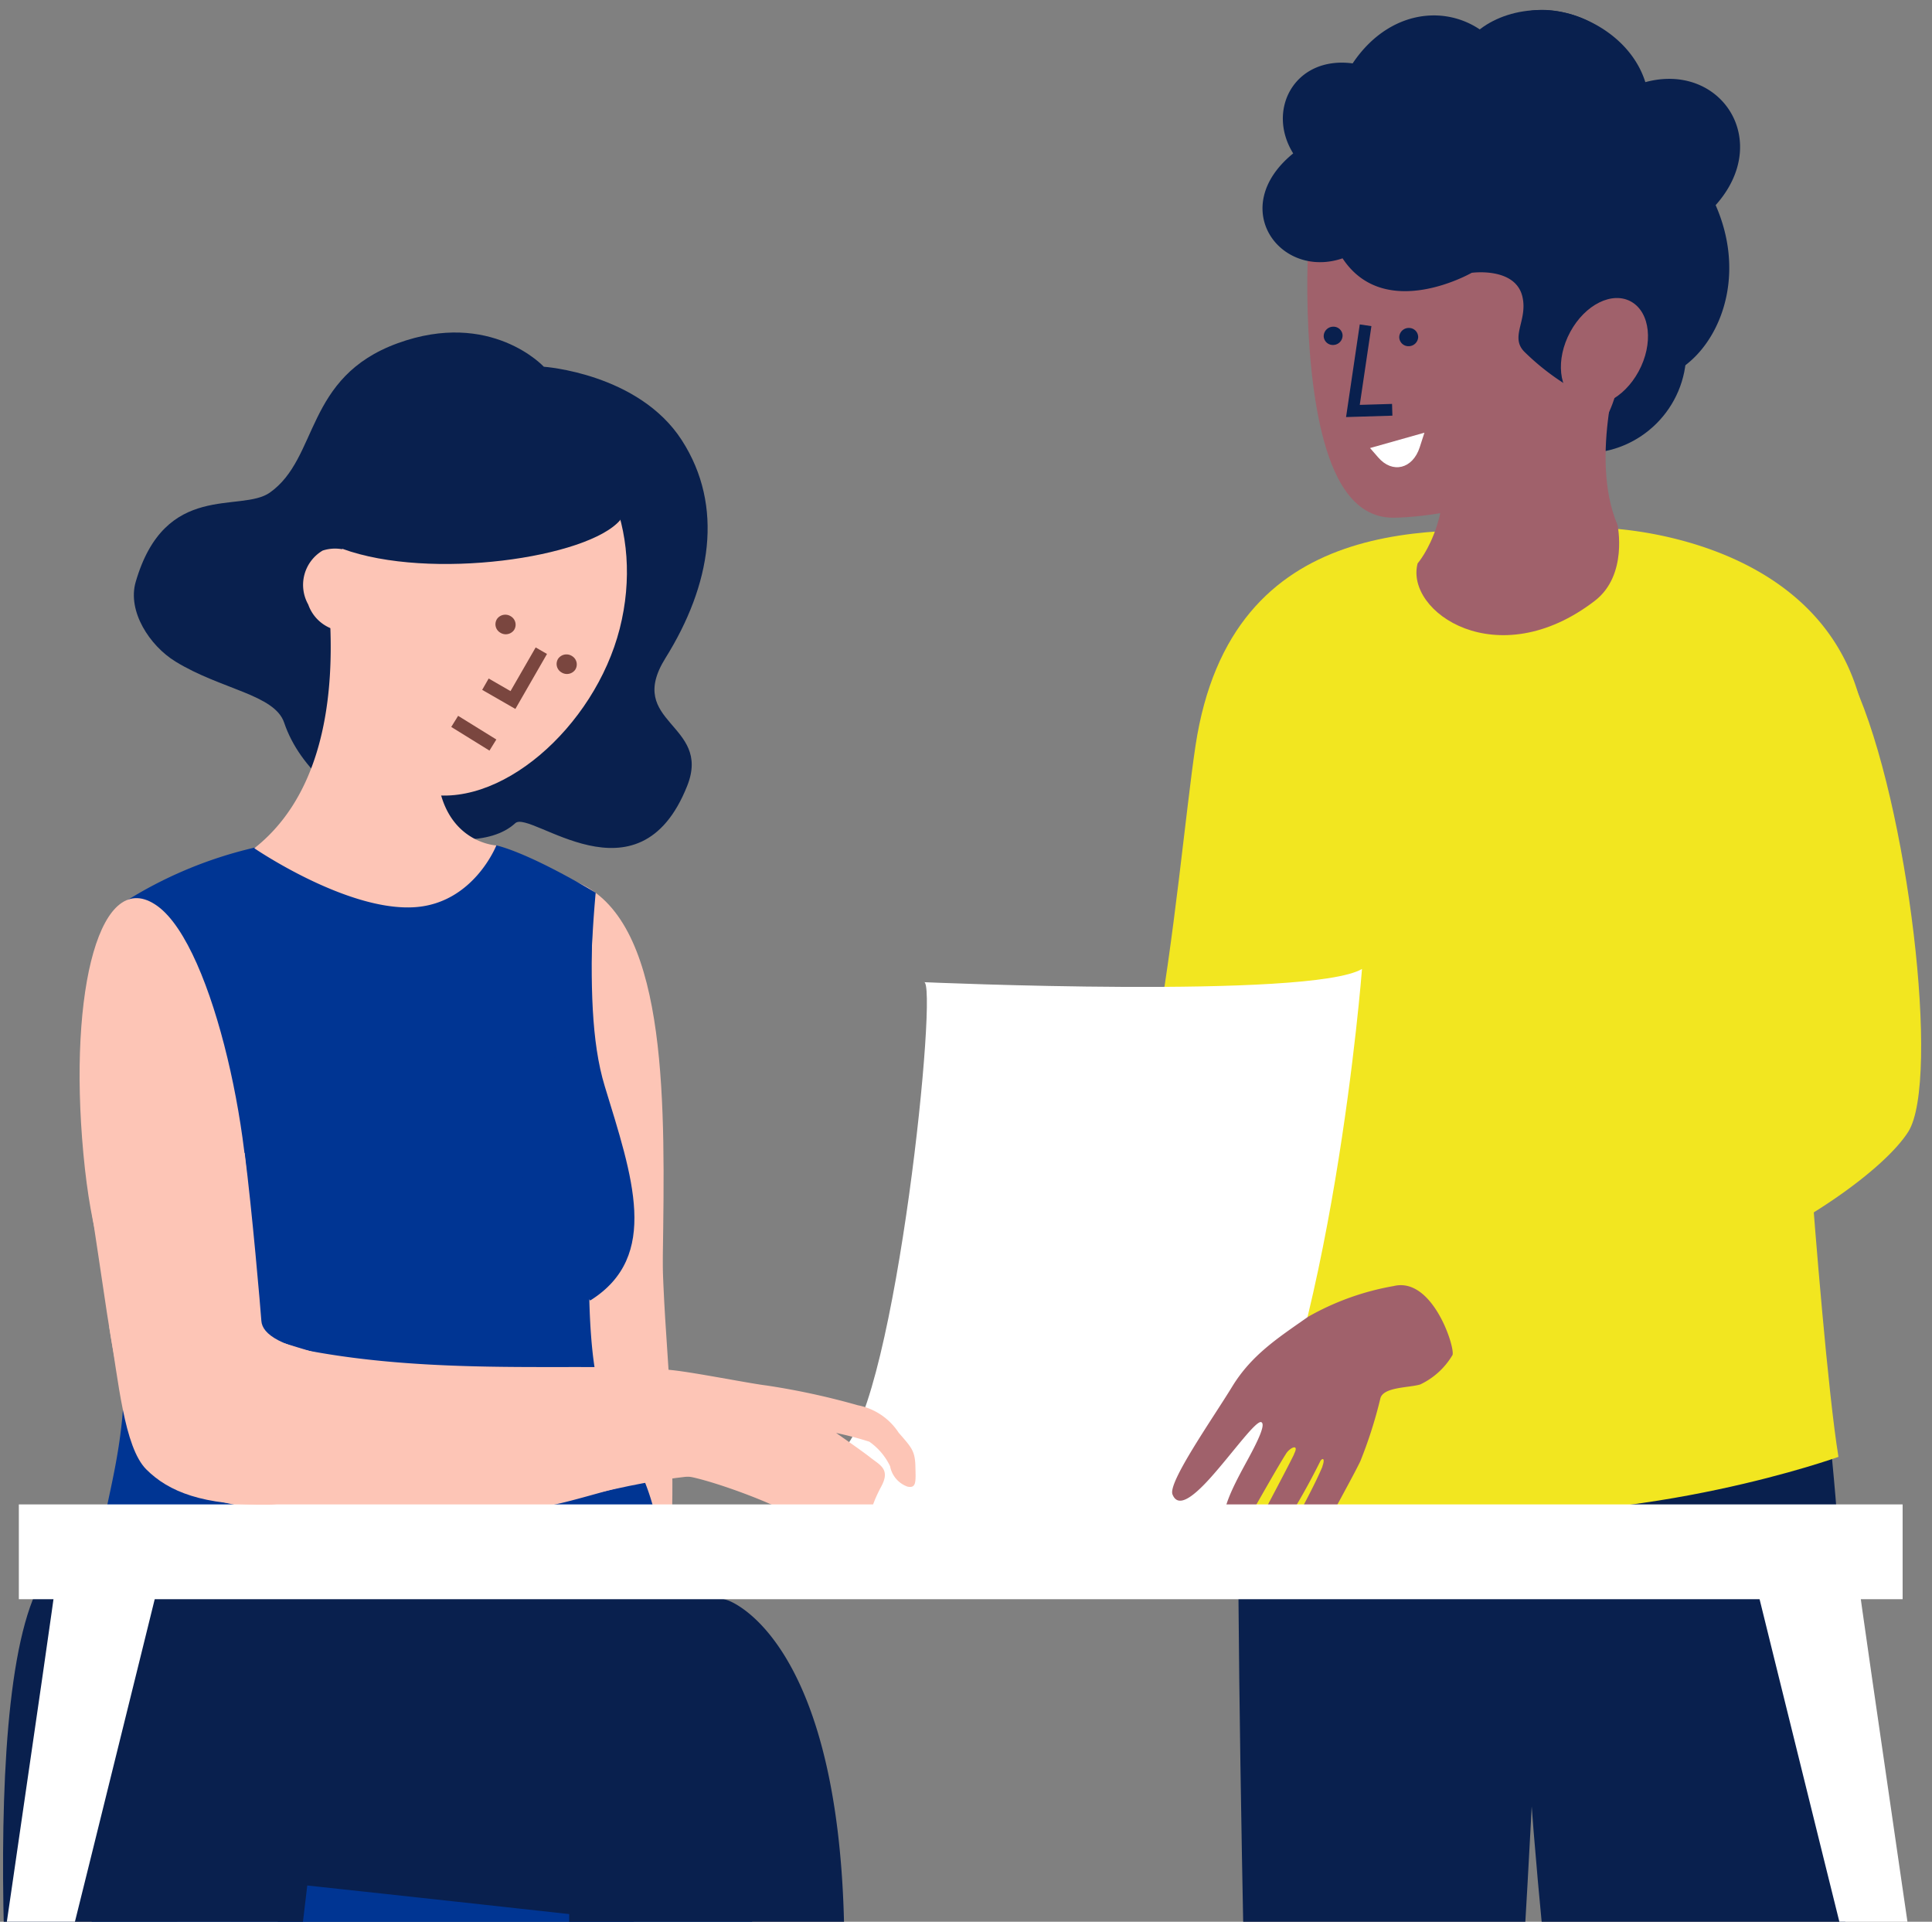 <svg xmlns="http://www.w3.org/2000/svg" xmlns:xlink="http://www.w3.org/1999/xlink" width="132.706" height="132" viewBox="0 0 132.706 132"><rect x="0" y="0" width="132.706" height="132" fill="#808080" stroke="none"/><defs><style>.a{clip-path:url(#a);}.b{fill:#09204e;}.c{fill:#fdc5b6;}.d{fill:#7a463f;}.e{fill:#f2e620;}.f{fill:#003593;}.g{fill:#fff;}.h{fill:#a0616b;}</style><clipPath id="a"><rect width="132.706" height="132"/></clipPath></defs><g class="a"><path class="b" d="M45.71,45.2c3.131-5.018,4.049-10.423,1.123-14.962-2.965-4.6-9.479-5.048-9.479-5.048h0s-3.635-3.946-10.039-1.614-5.406,7.875-8.779,10.258c-2,1.412-7.2-.819-9.217,6.142-.581,2.007.956,4.374,2.737,5.466,3.13,1.92,6.81,2.256,7.464,4.2,2.157,6.41,12.541,9.969,15.873,6.9,1.033-.952,8.474,5.86,11.813-2.573C48.9,49.692,42.913,49.682,45.71,45.2Z"/><path class="c" d="M23.348,38.285c-1.722,6.757.261,14.812,5.568,16.165s11.929-4.51,13.651-11.267S41.383,29.851,36.075,28.5,25.07,31.527,23.348,38.285Z"/><path class="c" d="M25.6,39.517a2.741,2.741,0,0,1-.989,3.707,2.74,2.74,0,0,1-3.438-1.7,2.741,2.741,0,0,1,.989-3.707A2.741,2.741,0,0,1,25.6,39.517Z"/><path class="b" d="M23.511,37.693c6.022,2.208,16.911.62,19.1-1.982.772-4.106-4.091-8.934-8.227-9.02S23.469,31.992,23.511,37.693Z"/><path class="d" d="M39.506,46.008a.7.7,0,0,1-.961.163.668.668,0,0,1-.2-.935.7.7,0,0,1,.961-.164A.669.669,0,0,1,39.506,46.008Z"/><path class="d" d="M35.305,43.28a.7.7,0,0,1-.961.163.667.667,0,0,1-.2-.935.7.7,0,0,1,.961-.164A.67.67,0,0,1,35.305,43.28Z"/><path class="d" d="M35.4,48.695,33.12,47.384l.446-.779,1.5.865,1.728-3,.778.448Z"/><path class="e" d="M127.673,52.794c-1.808-7.113.334-15.6-22.785-16.738-2.781-.137-4.63,1.551-6.532,2.135-1.191.365,1.542-1.719.645-1.145-7.716,4.928-9.551,15.642-9.551,15.642L96.8,63.663s9.583,6.069,10.115,6.069,11.393.852,11.393.852,5.75-2.342,6.175-2.981S127.673,52.794,127.673,52.794Z"/><rect class="f" width="27.654" height="8.018" transform="translate(15.871 129.516)"/><path class="b" d="M105.784,98.177H85.121c-.2,7.332.058,24.406.448,42.54.422,19.609,18.258,6.876,18.773-1.486.838-13.613,1.438-25.173,1.34-29.067C105.631,108.1,105.678,100.182,105.784,98.177Z"/><rect class="e" width="24.995" height="35.831" transform="translate(80.042 68.502)"/><path class="f" d="M99.017,93.26s.463.309,2.286-.525.711-4.047.711-4.14a5.451,5.451,0,0,0-1.637-.865A26.7,26.7,0,0,0,97.6,89.46a12.871,12.871,0,0,0-.463,1.885c.031.124,1.885,2.039,1.885,2.039"/><path class="c" d="M43.758,120.134c-.078-.447-.426-3.947-.426-3.947h0c-.006-.175-.033-.268-.086-.256a2.281,2.281,0,0,0-1.337,1.132c-1.755,3.649-2.556,1.849-2.578,1.8.03-2.055,2.432-7.617,2.293-9.319-.055-.684,2.664-1.917,4.036-2.486.625,1.853,5.48-11.667,2.717,10.6a11.735,11.735,0,0,1-4.01,7.384c-.667.471-1.062.264-1.282-.335-.4-1.619.751-4.121.674-4.567"/><path class="c" d="M39.813,87.683c-.606,5.227-.984,23.6,1.779,25.774s4.644-2.56,4.593-11.648c-.048-8.5-.675-9.819-.765-19.331-.051-5.346-5.607,5.205-5.607,5.205"/><path class="g" d="M19.659,125.507c0,.576-2.159,23.319-2.159,23.319l-5.47-17.273,4.03-7.053H19.8Z"/><path class="f" d="M20.565,115.7a38.217,38.217,0,0,0-12.5,2.807,5.61,5.61,0,0,0-2.327,1.486,5,5,0,0,0-.869,2.727,24.7,24.7,0,0,0,.1,5.49,7.7,7.7,0,0,0,1.249,3.671c1.912,2.568,5.846,2.008,9.128,2.478,9.78,1.4,31.09,1.1,33.011-1.73.611-.9,2.207-.122,3.185-.581a5.26,5.26,0,0,0,2.692-3.557c.367-1.467-1.994-2.84-2.089-4.343-.1-1.574.542-3.433-.694-4.479-.667-.564-.1-.877-.959-1.118C39.6,115.481,28.106,115.3,20.565,115.7Z"/><path class="b" d="M14.668,99.8,9.9,113.371l13.658,6.05,23.833-2.108s-.275-10.45-4.217-14.667S14.668,99.8,14.668,99.8Z"/><path class="b" d="M18.389,152.361,1.3,149.732c-.131-1.183-3.417-35.225,2.1-41.929s20.5,3.943,18.27,16.956"/><path class="b" d="M49.987,109.92c.344.113,10.2,3.781,7.563,33.575s-16.807,8.764-16.807,8.764-1.756-17.12-1.642-20.787c0,0-13.724-1.514-19.88-2.163a7.228,7.228,0,0,1-6.7-6.669S37.079,105.667,49.987,109.92Z"/><path class="c" d="M35.765,69.433c-.671,6.28,1.507,17.886,4.928,20.48s4.691,6.538,4.836-3.668c.144-10.144.393-22.338-5.381-25.406s-4.383,8.594-4.383,8.594"/><path class="f" d="M45.388,105.816c-1.744-9.469-4.882-4.583-4.934-18.277-.039-10.332-.154-19.491.462-26.222-4.872-2.891-6.82-3.246-6.82-3.246l-16.628.152A28.93,28.93,0,0,0,8.211,62.17c-.155.254.125,23.832.3,32.234.1,4.758-1.256,8.781-1.483,10.878,14.555,4.492,32.356,3.759,37.381.862h0"/><path class="c" d="M22.678,42.793c.306,6.744-1.2,12.319-5.21,15.471,0,0,6.374,4.361,11.025,4.048,4.042-.272,5.6-4.242,5.6-4.242s-4.1-.189-4.1-5.849c0-3.932-.742-7.659-3.007-8.2a21.585,21.585,0,0,1-3.231-1.381Z"/><path class="c" d="M17.042,86.247c.611-7.033-2.327-21.184-6.221-24.009s-6.149,5.634-5.094,17,4.4,11.744,6.594,16.715c6.544,3.3,4.721-9.7,4.721-9.7"/><path class="f" d="M40.544,89.325c4.838-3.033,2.887-8.514.993-14.724-.924-3.03-.987-7.037-.821-11.868L35.038,84.2Z"/><path class="c" d="M43.335,99.5,17.826,91.75s-1.339-3-3.858-22.355c-5.4-.441-2.989,10.283-7.987,11.8,2.429,15.251,1.663,16.057,7.05,20.933,2.266,2.05,10.889,1.756,11.337,1.738,4.148-.169,8.041.593,17.944-1.608s12.443-.085,12.7-.339,2.455-4.148,1.016-4.4S45.7,96.082,45.7,96.082l-8.041-.339S43.766,99.454,43.335,99.5Z"/><path class="c" d="M58.6,99.375c-1.985.447-2.176.74-2.176.74"/><path class="c" d="M57.734,97.937c.388-.083.844-.1,1.334-.168"/><path class="b" d="M104.282,95.76c-.389,17.111,1.362,36.407,3.5,52.925,1.425,11.005,19.358,9.216,19.2-.836-.227-14.742-.425-29-.421-33.93.006-8.316-.8-14.12-1.464-21.178C123.982,80.825,104.625,80.632,104.282,95.76Z"/><path class="e" d="M83.973,97.31c1.584-4.46-21.637-21.9-10.851-14.3,5.786,4.077,7.691-23.128,8.993-31.773C84.556,35.025,98.791,36.248,106.65,36.56c5,.2,7.012,1.115,15.126,6.77,10.43,7.27,5.763,10.469,4.656,12.736,0,0-3.278,7.888-2.063,24.383.291,3.957,1.191,15.214,1.912,19.618,0,0-13.117,4.735-27.085,3.778-10.552-.723-12.949-2.15-12.949-2.15s1.736-2.131,2.316-13.825-1.712-16.105-1.712-16.105.059,12.3-4.139,21.161S83.973,97.31,83.973,97.31Z"/><path class="c" d="M48.149,99.938c-.017-.237.491-1.965.83-2.083a36.811,36.811,0,0,1,5.572-.186c.627.152,5.911,2.439,5.894,2.507s-2.855,6.228-5.2,4.215a19.654,19.654,0,0,0-5.313-3.1C49.826,101.243,48.149,99.938,48.149,99.938Z"/><path class="g" d="M3.81,108.809c0,.444-5.92,40.845-5.92,40.845s2.664.148,2.96-.592,10.507-42.177,10.507-42.177Z"/><path class="g" d="M127.68,108.809c0,.444,5.92,40.845,5.92,40.845s-2.664.148-2.96-.592-10.507-42.177-10.507-42.177Z"/><path class="g" d="M57.913,99.556c3.638-3.37,6.595-32.524,5.536-32.094,0,0,26.6,1.168,30.105-.908,0,0-2,25.981-8.706,37.814-5.165,9.107-.846,1.418-.846,1.418s-18.818,2.6-29.107-.325"/><path class="e" d="M117.018,87.073c6.814-2.662,12.466-6.83,14.056-9.334,2.219-3.5.012-22.527-3.714-30.726s-14.167-3.162-14.38-2.843-6.814,14.294-6.814,14.294,1.917,16.485,2.236,17.017S117.018,87.073,117.018,87.073Z"/><path class="c" d="M16.95,91.754C27.7,94.985,40.489,93.359,46.584,94.16c1.695.223,4.99.875,6.084,1.007a50.145,50.145,0,0,1,6.259,1.357,4.324,4.324,0,0,1,2.8,1.882c.875,1.007,1.124,1.242,1.15,2.305s.078,1.53-.545,1.4a1.848,1.848,0,0,1-1.193-1.4,4.328,4.328,0,0,0-1.426-1.686,23.319,23.319,0,0,0-2.282-.6s1.764,1.219,2.386,1.712,1.349.778.726,1.945-.545,1.375-.83,1.79-1.089,1.037-1.66.648a13.317,13.317,0,0,1-1.349.856c-.441.207-1.012.571-1.375.052a1.981,1.981,0,0,1-2.127-.545s1.426-.1,1.452-.545-4.552-2.283-7.016-2.854-8.887,2.1-10.919,2.031c-8.041-.254-5.505.446-15.151-.339-1.915-.156,15.7-3,15.728-3.109S13,90.567,16.95,91.754Z"/><rect class="d" width="0.897" height="3.087" transform="translate(30.996 49.931) rotate(-58.231)"/><path class="h" d="M89.333,104.8c-.451.789.092.447,0,0Z"/><path class="h" d="M95.722,88.336a18.158,18.158,0,0,0-5.874,2.112c-2.044,1.437-3.871,2.6-5.212,4.795s-4.424,6.578-4.1,7.4,1.14.5,2.623-1.155,3.145-3.992,3.486-3.8c.278.155-.18,1.169-.913,2.517s-1.73,3.14-1.663,4.175c.035.55.892,1.3,1.62.033.7-1.226,2.208-3.9,2.7-4.642.319-.4.817-.563.524.042a.455.455,0,0,0-.037.1c-.338.705-2,3.842-2,3.842l-.24.6c-.14.416-.089,1.222.643,1.2a.384.384,0,0,0-.047.245c.049.421.147-.046.748-.684a47.558,47.558,0,0,0,2.73-4.793c.214-.25.282-.029.123.392,0,.011,0,.019,0,.029-.986,2.331-2.779,5.068-2.482,5.526a.447.447,0,0,1,.051.112c.047-.105.108-.23.191-.384.707-1.305-.294,1.089.327,1.4s1.321-.887,1.91-2.089,2.121-3.916,2.611-4.947a30.74,30.74,0,0,0,1.372-4.3c.187-.808,1.975-.732,2.743-.969a5.112,5.112,0,0,0,2.216-2.025C99.956,92.545,98.4,87.673,95.722,88.336Z"/><rect class="g" width="129.394" height="6.511" transform="translate(1.294 103.333)"/><path class="e" d="M110.314,36.28s13.967.346,17.3,11.286-1.773,13.881-1.989,13.924-8-1.557-8-1.557l-3.459-5.838s-2.249-15.351-2.292-15.524A2.186,2.186,0,0,1,110.314,36.28Z"/><path class="c" d="M16.806,79.192c.51,3.952,1.084,10.646,1.147,11.538s1.275,1.849,5.419,2.486,4.207,3.825,4.207,3.825l-7.841,2.231-6.566-4.016S9.73,86.331,9.793,85.439s.637-5.865.637-5.865Z"/><path class="c" d="M7.5,91.113c.637,3.7,1.02,8.287,2.55,9.817s3.889,2.486,8.415,2.422-1.721-7.9-1.721-7.9l-6.311-5.419L7.755,91.175Z"/><circle class="b" cx="6.973" cy="6.973" r="6.973" transform="translate(101.882 17.181)"/><path class="h" d="M109.046,19.7a4.512,4.512,0,0,1,.329-.568c.641-.952,2.176-2.509,4.186.276,2.681,3.713-5.47,7.143-6.042,5.544C107.372,24.547,109.046,19.7,109.046,19.7Z"/><path class="h" d="M111.256,25.36c-.507,7.943-11.1,10.126-15.493,10.2-2.941.049-4.255-2.985-4.953-5.777-1.384-5.526-1.16-14.46-.466-16.682,1.045-3.344,3.32-7.1,13.715-5.854S111.909,15.183,111.256,25.36Z"/><path class="b" d="M101.088,18.738s-5.961,3.415-8.87-.994c-4.3,1.466-7.959-3.489-3.391-7.207-1.873-3.012.122-6.712,4.084-6.183,2.735-4.089,7.384-4.2,9.92-1.282.115-4.126,8.53-2.685,10.185,2.571,5.178-1.407,8.781,4.026,4.829,8.447,1.971,4.5.558,8.7-1.733,10.712-2.945,2.592-7.3,2.326-7.3,2.326a16.777,16.777,0,0,1-4.077-2.938c-1.058-1.026.2-2.151-.154-3.771C104.127,18.312,101.088,18.738,101.088,18.738Z"/><path class="h" d="M107.857,22.8c-1.023,1.892-.8,4.031.5,4.778s3.179-.181,4.2-2.072.8-4.031-.5-4.778S108.88,20.911,107.857,22.8Z"/><path class="b" d="M92.459,28.647l.941-6.364.8.118-.8,5.409,2.217-.066.025.807Z"/><path class="b" d="M96.738,23.779h0a.629.629,0,0,1-.626-.64.654.654,0,0,1,.674-.613.629.629,0,0,1,.626.641.654.654,0,0,1-.674.612"/><path class="b" d="M91.613,23.693h0a.629.629,0,0,1-.689-.572.654.654,0,0,1,.607-.679.629.629,0,0,1,.689.573.653.653,0,0,1-.607.678"/><path class="h" d="M111.386,24.358s-2.275,7.049-.282,11.694c0,0,.74,3.449-1.558,5.215-6.687,5.139-13.052.772-12.172-2.569,0,0,3.1-3.541,1.213-9.857-1.094-3.672,7.524-1.628,7.524-1.628Z"/><path class="g" d="M94.106,30.775l3.736-1.055-.323,1c-.479,1.49-1.877,1.834-2.851.7Z"/><ellipse class="b" cx="5.833" cy="4.406" rx="5.833" ry="4.406" transform="translate(99.986 0.689)"/></g></svg>